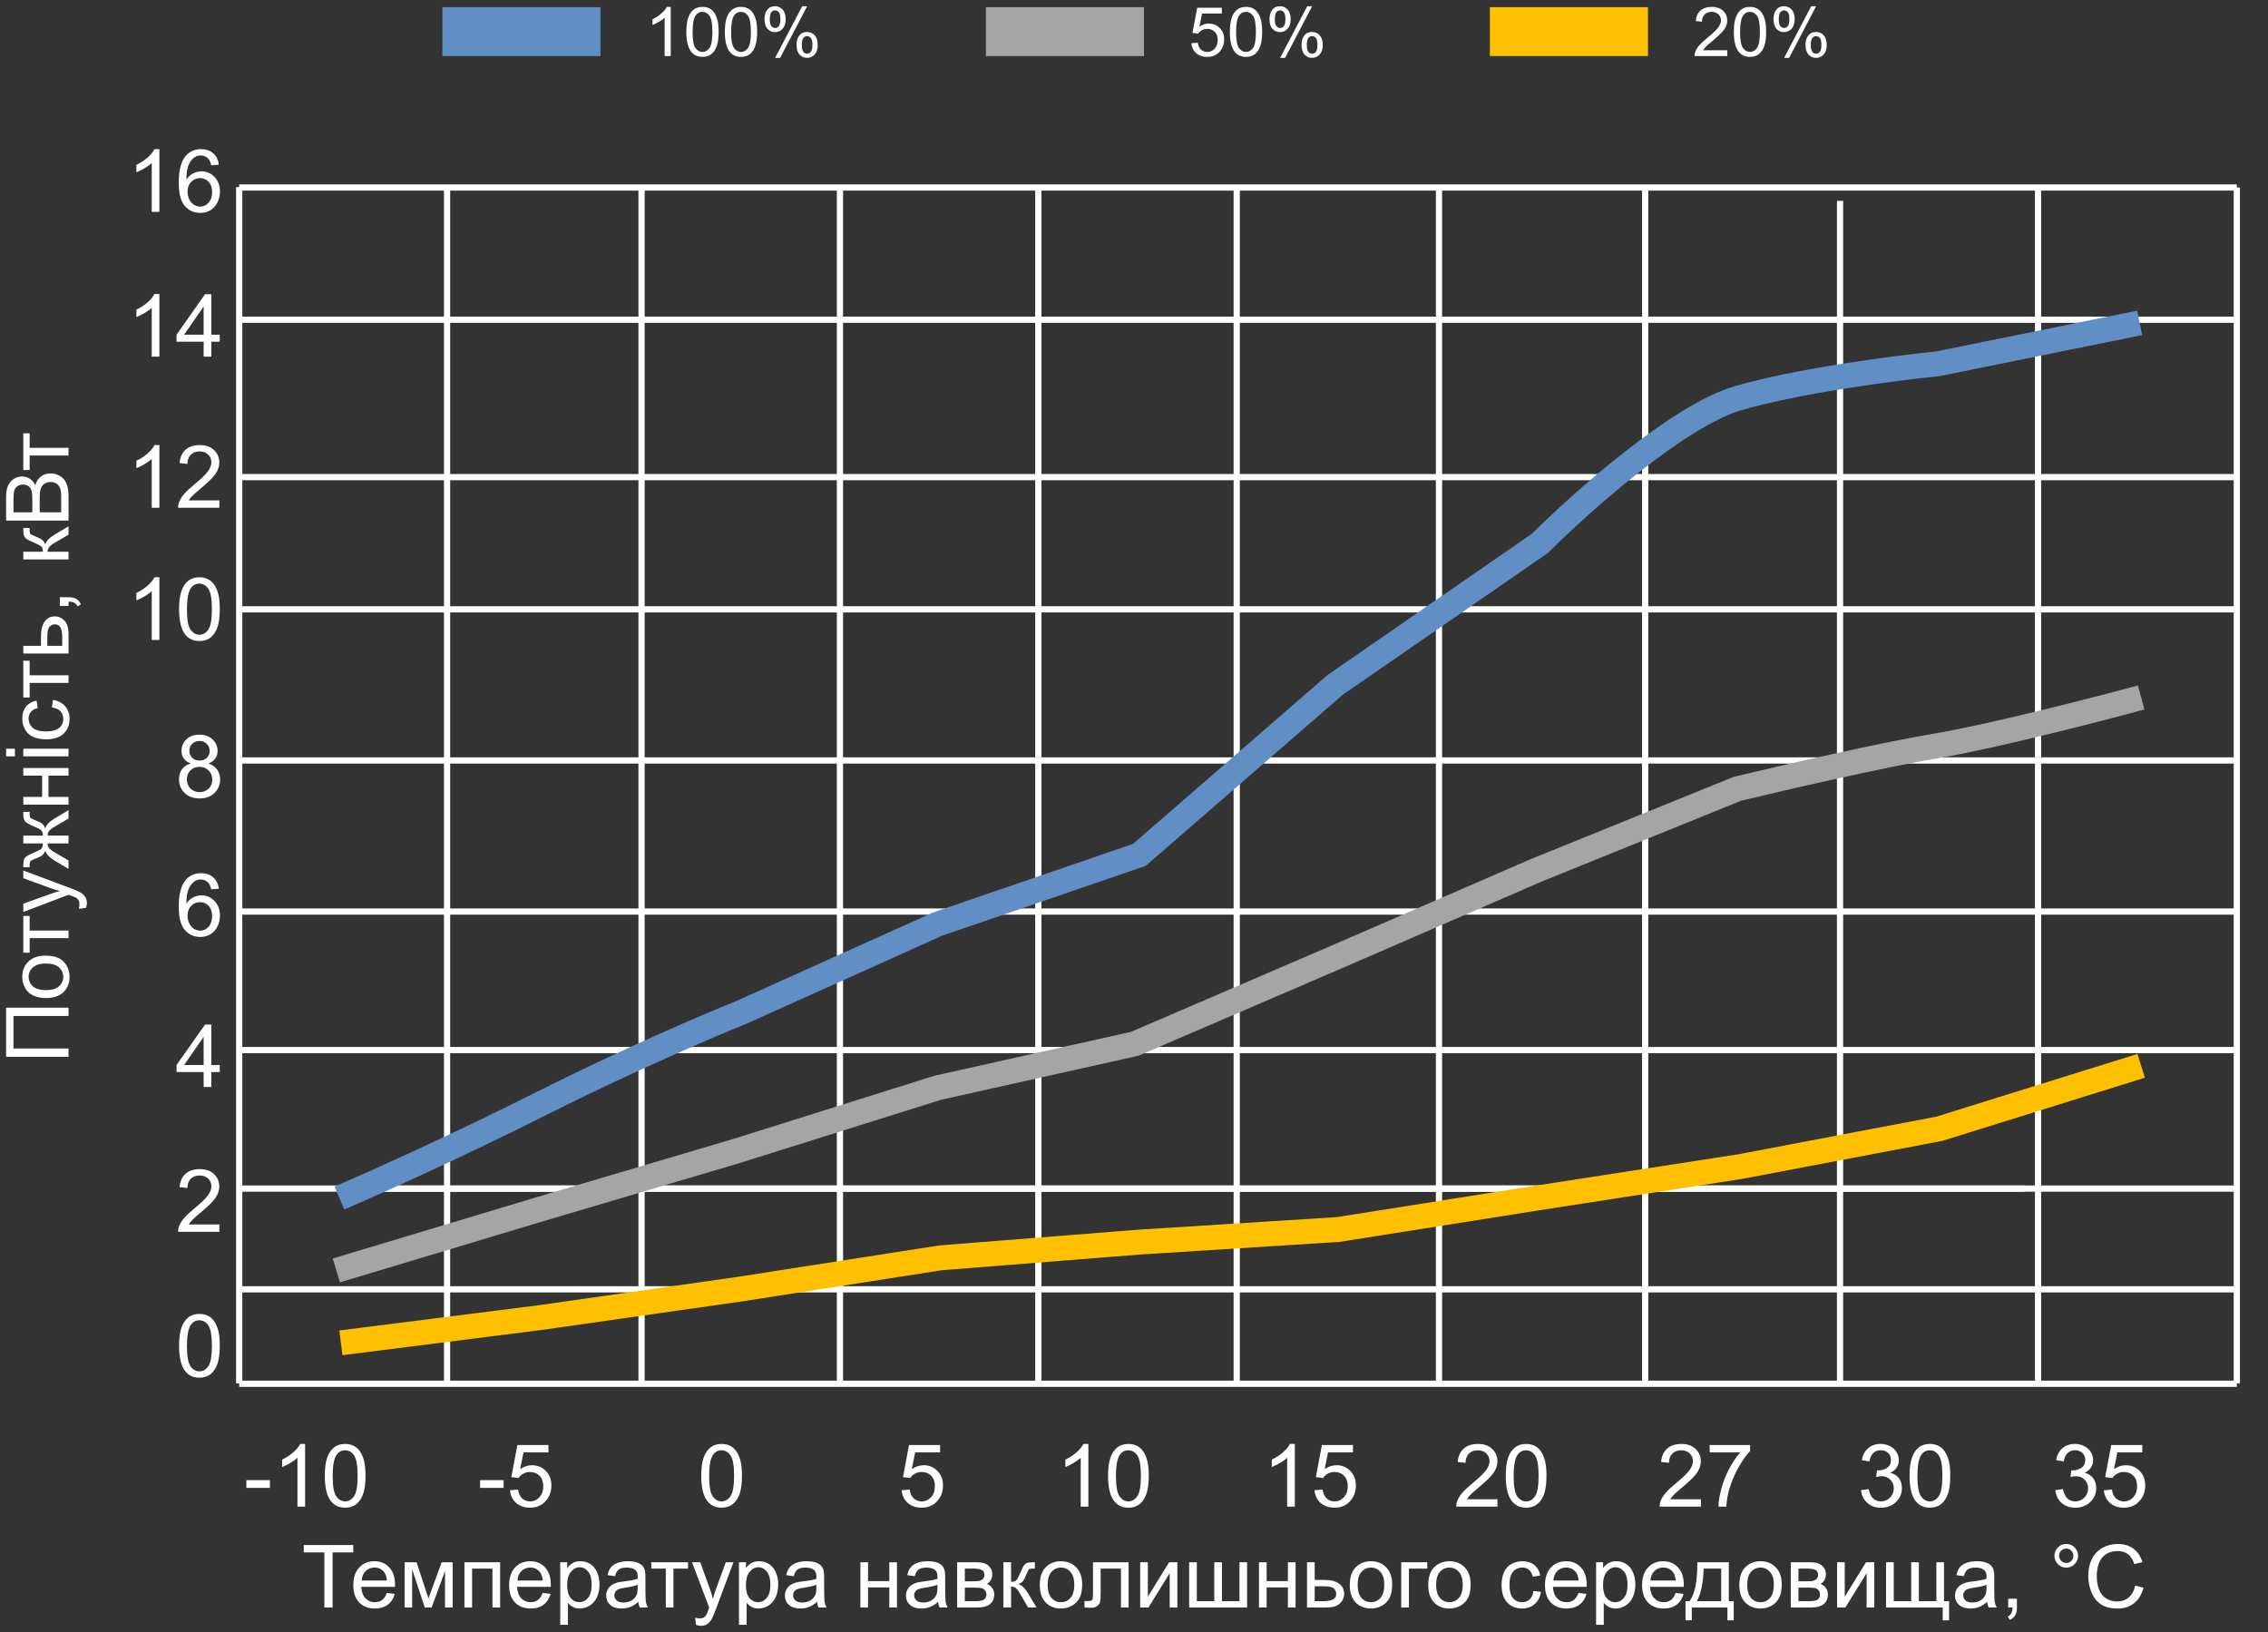 <svg width="364" height="262" viewBox="0 0 364 262" fill="none" xmlns="http://www.w3.org/2000/svg">
<rect x="0" y="0" width="364" height="262" fill="#333333" stroke="none"/>
<g clip-path="url(#clip0_58_6585)">
<path d="M107.649 8.998H106.673V2.845C106.439 3.067 106.129 3.289 105.746 3.51C105.367 3.732 105.025 3.898 104.722 4.009V3.076C105.268 2.822 105.745 2.514 106.153 2.153C106.561 1.792 106.851 1.442 107.021 1.102H107.649V8.998ZM110.154 5.12C110.154 4.19 110.25 3.442 110.441 2.877C110.636 2.309 110.924 1.871 111.303 1.563C111.686 1.256 112.166 1.102 112.745 1.102C113.171 1.102 113.545 1.188 113.867 1.359C114.189 1.527 114.454 1.772 114.664 2.094C114.874 2.413 115.038 2.802 115.158 3.264C115.277 3.721 115.336 4.34 115.336 5.12C115.336 6.042 115.24 6.788 115.049 7.357C114.857 7.922 114.57 8.36 114.187 8.671C113.807 8.978 113.327 9.132 112.745 9.132C111.978 9.132 111.377 8.86 110.94 8.317C110.415 7.662 110.154 6.597 110.154 5.12ZM111.157 5.12C111.157 6.411 111.308 7.271 111.612 7.7C111.919 8.125 112.296 8.338 112.745 8.338C113.193 8.338 113.569 8.124 113.872 7.694C114.18 7.265 114.334 6.407 114.334 5.12C114.334 3.825 114.18 2.965 113.872 2.54C113.569 2.114 113.189 1.901 112.734 1.901C112.286 1.901 111.928 2.089 111.66 2.464C111.325 2.944 111.157 3.829 111.157 5.12ZM116.334 5.12C116.334 4.19 116.43 3.442 116.621 2.877C116.816 2.309 117.104 1.871 117.483 1.563C117.866 1.256 118.346 1.102 118.925 1.102C119.351 1.102 119.725 1.188 120.047 1.359C120.368 1.527 120.634 1.772 120.843 2.094C121.054 2.413 121.218 2.802 121.337 3.264C121.456 3.721 121.516 4.34 121.516 5.12C121.516 6.042 121.42 6.788 121.229 7.357C121.037 7.922 120.75 8.36 120.367 8.671C119.987 8.978 119.506 9.132 118.925 9.132C118.158 9.132 117.557 8.86 117.119 8.317C116.595 7.662 116.334 6.597 116.334 5.12ZM117.337 5.12C117.337 6.411 117.488 7.271 117.792 7.7C118.099 8.125 118.476 8.338 118.925 8.338C119.373 8.338 119.749 8.124 120.052 7.694C120.36 7.265 120.514 6.407 120.514 5.12C120.514 3.825 120.36 2.965 120.052 2.54C119.749 2.114 119.369 1.901 118.914 1.901C118.466 1.901 118.108 2.089 117.84 2.464C117.505 2.944 117.337 3.829 117.337 5.12ZM122.697 3.022C122.697 2.461 122.84 1.983 123.126 1.59C123.411 1.197 123.825 1 124.368 1C124.866 1 125.278 1.177 125.603 1.531C125.932 1.882 126.097 2.398 126.097 3.081C126.097 3.746 125.931 4.26 125.598 4.621C125.269 4.978 124.862 5.157 124.379 5.157C123.897 5.157 123.497 4.98 123.175 4.626C122.857 4.272 122.697 3.737 122.697 3.022ZM124.394 1.665C124.153 1.665 123.95 1.769 123.787 1.976C123.628 2.184 123.549 2.565 123.549 3.119C123.549 3.623 123.63 3.979 123.793 4.186C123.955 4.39 124.156 4.492 124.394 4.492C124.64 4.492 124.843 4.388 125.002 4.181C125.165 3.974 125.245 3.594 125.245 3.044C125.245 2.536 125.165 2.18 125.002 1.976C124.839 1.769 124.636 1.665 124.394 1.665ZM124.4 9.288L128.747 1H129.539L125.207 9.288H124.4ZM127.837 7.153C127.837 6.588 127.98 6.11 128.265 5.72C128.551 5.327 128.966 5.13 129.512 5.13C130.011 5.13 130.423 5.307 130.748 5.661C131.076 6.012 131.241 6.529 131.241 7.212C131.241 7.877 131.075 8.39 130.742 8.751C130.413 9.109 130.005 9.288 129.517 9.288C129.037 9.288 128.635 9.111 128.314 8.757C127.996 8.399 127.837 7.864 127.837 7.153ZM129.539 5.796C129.293 5.796 129.089 5.899 128.927 6.107C128.767 6.314 128.688 6.695 128.688 7.249C128.688 7.75 128.769 8.104 128.932 8.311C129.095 8.519 129.295 8.622 129.533 8.622C129.783 8.622 129.987 8.519 130.146 8.311C130.309 8.104 130.39 7.725 130.39 7.174C130.39 6.666 130.309 6.311 130.146 6.107C129.984 5.899 129.781 5.796 129.539 5.796Z" fill="white"/>
<path d="M96.376 1.151H71V8.998H96.376V1.151Z" fill="#618EC4"/>
<path d="M191.204 6.938L192.229 6.852C192.305 7.346 192.48 7.718 192.755 7.968C193.033 8.215 193.368 8.338 193.758 8.338C194.227 8.338 194.625 8.163 194.95 7.813C195.275 7.462 195.438 6.997 195.438 6.418C195.438 5.867 195.281 5.433 194.966 5.114C194.655 4.796 194.247 4.637 193.741 4.637C193.427 4.637 193.143 4.708 192.89 4.851C192.637 4.991 192.438 5.173 192.294 5.399L191.378 5.281L192.148 1.241H196.099V2.164H192.928L192.5 4.277C192.977 3.948 193.478 3.784 194.001 3.784C194.695 3.784 195.281 4.022 195.758 4.497C196.235 4.973 196.474 5.585 196.474 6.332C196.474 7.044 196.264 7.659 195.845 8.177C195.335 8.814 194.64 9.132 193.758 9.132C193.034 9.132 192.444 8.932 191.985 8.531C191.529 8.131 191.269 7.6 191.204 6.938ZM197.384 5.12C197.384 4.19 197.48 3.442 197.671 2.877C197.866 2.309 198.154 1.871 198.533 1.563C198.916 1.256 199.397 1.102 199.976 1.102C200.401 1.102 200.776 1.188 201.098 1.359C201.419 1.527 201.685 1.772 201.895 2.094C202.104 2.413 202.268 2.802 202.388 3.264C202.507 3.721 202.566 4.34 202.566 5.12C202.566 6.042 202.47 6.788 202.279 7.357C202.087 7.922 201.8 8.36 201.417 8.671C201.037 8.978 200.557 9.132 199.976 9.132C199.209 9.132 198.608 8.86 198.17 8.317C197.646 7.662 197.384 6.597 197.384 5.12ZM198.387 5.12C198.387 6.411 198.539 7.271 198.842 7.7C199.149 8.125 199.527 8.338 199.976 8.338C200.424 8.338 200.8 8.124 201.102 7.694C201.41 7.265 201.564 6.407 201.564 5.12C201.564 3.825 201.41 2.965 201.102 2.54C200.8 2.114 200.42 1.901 199.965 1.901C199.516 1.901 199.159 2.089 198.891 2.464C198.555 2.944 198.387 3.829 198.387 5.12ZM203.748 3.022C203.748 2.461 203.891 1.983 204.176 1.59C204.462 1.197 204.876 1 205.418 1C205.917 1 206.328 1.177 206.654 1.531C206.983 1.882 207.148 2.398 207.148 3.081C207.148 3.746 206.981 4.26 206.649 4.621C206.32 4.978 205.913 5.157 205.429 5.157C204.948 5.157 204.547 4.98 204.225 4.626C203.907 4.272 203.748 3.737 203.748 3.022ZM205.445 1.665C205.203 1.665 205.001 1.769 204.838 1.976C204.679 2.184 204.6 2.565 204.6 3.119C204.6 3.623 204.681 3.979 204.843 4.186C205.006 4.39 205.206 4.492 205.445 4.492C205.691 4.492 205.893 4.388 206.052 4.181C206.215 3.974 206.296 3.594 206.296 3.044C206.296 2.536 206.215 2.18 206.052 1.976C205.89 1.769 205.687 1.665 205.445 1.665ZM205.451 9.288L209.798 1H210.589L206.258 9.288H205.451ZM208.887 7.153C208.887 6.588 209.03 6.11 209.316 5.72C209.601 5.327 210.017 5.13 210.562 5.13C211.061 5.13 211.473 5.307 211.799 5.661C212.127 6.012 212.292 6.529 212.292 7.212C212.292 7.877 212.125 8.39 211.793 8.751C211.464 9.109 211.055 9.288 210.568 9.288C210.087 9.288 209.686 9.111 209.364 8.757C209.046 8.399 208.887 7.864 208.887 7.153ZM210.589 5.796C210.343 5.796 210.14 5.899 209.977 6.107C209.818 6.314 209.738 6.695 209.738 7.249C209.738 7.75 209.82 8.104 209.983 8.311C210.145 8.519 210.346 8.622 210.584 8.622C210.833 8.622 211.037 8.519 211.197 8.311C211.359 8.104 211.441 7.725 211.441 7.174C211.441 6.666 211.359 6.311 211.197 6.107C211.034 5.899 210.832 5.796 210.589 5.796Z" fill="white"/>
<path d="M183.606 1.151H158.23V8.998H183.606V1.151Z" fill="#A5A5A5"/>
<path d="M277.219 8.07V8.998H271.966C271.959 8.766 271.997 8.542 272.079 8.327C272.213 7.973 272.427 7.625 272.719 7.281C273.016 6.938 273.442 6.541 273.998 6.091C274.862 5.39 275.446 4.835 275.749 4.428C276.053 4.016 276.205 3.628 276.205 3.264C276.205 2.881 276.066 2.559 275.787 2.298C275.513 2.033 275.153 1.901 274.709 1.901C274.239 1.901 273.863 2.041 273.581 2.32C273.299 2.599 273.156 2.985 273.153 3.478L272.15 3.376C272.219 2.636 272.477 2.073 272.925 1.687C273.374 1.297 273.975 1.102 274.73 1.102C275.493 1.102 276.097 1.311 276.541 1.73C276.986 2.148 277.208 2.666 277.208 3.285C277.208 3.6 277.143 3.909 277.013 4.213C276.883 4.517 276.666 4.837 276.362 5.173C276.063 5.509 275.561 5.971 274.86 6.557C274.275 7.044 273.899 7.374 273.733 7.55C273.567 7.721 273.43 7.895 273.321 8.07H277.219ZM278.27 5.12C278.27 4.19 278.366 3.442 278.557 2.877C278.752 2.309 279.04 1.871 279.419 1.563C279.802 1.256 280.283 1.102 280.862 1.102C281.288 1.102 281.662 1.188 281.984 1.359C282.305 1.527 282.571 1.772 282.781 2.094C282.99 2.413 283.154 2.802 283.274 3.264C283.393 3.721 283.453 4.34 283.453 5.12C283.453 6.042 283.357 6.788 283.166 7.357C282.974 7.922 282.687 8.36 282.304 8.671C281.924 8.978 281.443 9.132 280.862 9.132C280.095 9.132 279.494 8.86 279.056 8.317C278.532 7.662 278.27 6.597 278.27 5.12ZM279.273 5.12C279.273 6.411 279.425 7.271 279.729 7.7C280.036 8.125 280.413 8.338 280.862 8.338C281.31 8.338 281.686 8.124 281.989 7.694C282.296 7.265 282.45 6.407 282.45 5.12C282.45 3.825 282.296 2.965 281.989 2.54C281.686 2.114 281.306 1.901 280.851 1.901C280.403 1.901 280.045 2.089 279.777 2.464C279.442 2.944 279.273 3.829 279.273 5.12ZM284.634 3.022C284.634 2.461 284.777 1.983 285.062 1.59C285.348 1.197 285.762 1 286.304 1C286.803 1 287.215 1.177 287.54 1.531C287.869 1.882 288.034 2.398 288.034 3.081C288.034 3.746 287.867 4.26 287.535 4.621C287.206 4.978 286.799 5.157 286.315 5.157C285.834 5.157 285.433 4.98 285.112 4.626C284.794 4.272 284.634 3.737 284.634 3.022ZM286.331 1.665C286.089 1.665 285.887 1.769 285.724 1.976C285.565 2.184 285.486 2.565 285.486 3.119C285.486 3.623 285.567 3.979 285.729 4.186C285.892 4.39 286.092 4.492 286.331 4.492C286.577 4.492 286.779 4.388 286.939 4.181C287.101 3.974 287.182 3.594 287.182 3.044C287.182 2.536 287.101 2.18 286.939 1.976C286.776 1.769 286.573 1.665 286.331 1.665ZM286.337 9.288L290.684 1H291.475L287.144 9.288H286.337ZM289.774 7.153C289.774 6.588 289.916 6.11 290.202 5.72C290.487 5.327 290.903 5.13 291.448 5.13C291.947 5.13 292.36 5.307 292.685 5.661C293.013 6.012 293.178 6.529 293.178 7.212C293.178 7.877 293.011 8.39 292.679 8.751C292.35 9.109 291.942 9.288 291.454 9.288C290.973 9.288 290.572 9.111 290.25 8.757C289.932 8.399 289.774 7.864 289.774 7.153ZM291.475 5.796C291.23 5.796 291.026 5.899 290.863 6.107C290.704 6.314 290.624 6.695 290.624 7.249C290.624 7.75 290.706 8.104 290.869 8.311C291.031 8.519 291.232 8.622 291.471 8.622C291.72 8.622 291.923 8.519 292.083 8.311C292.245 8.104 292.327 7.725 292.327 7.174C292.327 6.666 292.245 6.311 292.083 6.107C291.92 5.899 291.718 5.796 291.475 5.796Z" fill="white"/>
<path d="M264.493 1.151H239.117V8.998H264.493V1.151Z" fill="#FFC000"/>
<path d="M52.057 258V249.161H48.755V247.979H56.698V249.161H53.383V258H52.057ZM62.085 255.662L63.356 255.819C63.156 256.562 62.785 257.139 62.242 257.549C61.7 257.959 61.007 258.164 60.164 258.164C59.102 258.164 58.259 257.838 57.635 257.187C57.015 256.53 56.705 255.612 56.705 254.432C56.705 253.21 57.02 252.262 57.648 251.588C58.277 250.913 59.093 250.576 60.096 250.576C61.066 250.576 61.859 250.907 62.475 251.567C63.09 252.228 63.398 253.158 63.398 254.356C63.398 254.429 63.395 254.539 63.391 254.685H57.977C58.022 255.482 58.248 256.093 58.653 256.517C59.059 256.94 59.565 257.152 60.171 257.152C60.622 257.152 61.007 257.034 61.326 256.797C61.645 256.56 61.898 256.182 62.085 255.662ZM58.045 253.673H62.099C62.044 253.062 61.889 252.604 61.634 252.299C61.242 251.825 60.734 251.588 60.109 251.588C59.544 251.588 59.068 251.777 58.681 252.155C58.298 252.534 58.086 253.039 58.045 253.673ZM64.942 250.74H66.856L68.764 256.551L70.883 250.74H72.653V258H71.423V252.155L69.276 258H68.176L66.145 251.875V258H64.942V250.74ZM74.54 250.74H80.269V258H79.038V251.759H75.77V258H74.54V250.74ZM87.091 255.662L88.362 255.819C88.162 256.562 87.79 257.139 87.248 257.549C86.706 257.959 86.013 258.164 85.17 258.164C84.108 258.164 83.265 257.838 82.641 257.187C82.021 256.53 81.711 255.612 81.711 254.432C81.711 253.21 82.025 252.262 82.654 251.588C83.283 250.913 84.099 250.576 85.102 250.576C86.072 250.576 86.865 250.907 87.481 251.567C88.096 252.228 88.403 253.158 88.403 254.356C88.403 254.429 88.401 254.539 88.397 254.685H82.982C83.028 255.482 83.254 256.093 83.659 256.517C84.065 256.94 84.571 257.152 85.177 257.152C85.628 257.152 86.013 257.034 86.332 256.797C86.651 256.56 86.904 256.182 87.091 255.662ZM83.051 253.673H87.105C87.05 253.062 86.895 252.604 86.64 252.299C86.248 251.825 85.74 251.588 85.115 251.588C84.55 251.588 84.074 251.777 83.686 252.155C83.304 252.534 83.092 253.039 83.051 253.673ZM89.914 260.782V250.74H91.035V251.684C91.299 251.314 91.598 251.039 91.931 250.856C92.263 250.67 92.667 250.576 93.141 250.576C93.76 250.576 94.307 250.736 94.781 251.055C95.255 251.374 95.613 251.825 95.855 252.408C96.096 252.987 96.217 253.623 96.217 254.315C96.217 255.058 96.082 255.728 95.814 256.325C95.549 256.918 95.162 257.373 94.651 257.692C94.145 258.007 93.612 258.164 93.052 258.164C92.642 258.164 92.272 258.077 91.944 257.904C91.621 257.731 91.354 257.512 91.144 257.248V260.782H89.914ZM91.028 254.411C91.028 255.345 91.217 256.036 91.596 256.482C91.974 256.929 92.432 257.152 92.97 257.152C93.517 257.152 93.984 256.922 94.371 256.462C94.763 255.997 94.959 255.279 94.959 254.309C94.959 253.383 94.768 252.691 94.385 252.23C94.007 251.77 93.553 251.54 93.024 251.54C92.5 251.54 92.035 251.786 91.63 252.278C91.229 252.766 91.028 253.477 91.028 254.411ZM102.444 257.104C101.989 257.492 101.549 257.765 101.125 257.925C100.706 258.084 100.255 258.164 99.772 258.164C98.974 258.164 98.361 257.97 97.933 257.583C97.504 257.191 97.29 256.692 97.29 256.086C97.29 255.73 97.37 255.407 97.529 255.115C97.693 254.819 97.905 254.582 98.165 254.404C98.429 254.227 98.726 254.092 99.054 254.001C99.295 253.937 99.66 253.876 100.147 253.816C101.141 253.698 101.872 253.557 102.342 253.393C102.346 253.224 102.349 253.117 102.349 253.071C102.349 252.57 102.232 252.217 102 252.012C101.686 251.734 101.218 251.595 100.599 251.595C100.02 251.595 99.591 251.697 99.314 251.902C99.04 252.103 98.837 252.461 98.705 252.976L97.502 252.812C97.611 252.297 97.791 251.882 98.042 251.567C98.293 251.248 98.655 251.005 99.129 250.836C99.603 250.663 100.152 250.576 100.776 250.576C101.396 250.576 101.9 250.649 102.287 250.795C102.674 250.941 102.959 251.125 103.142 251.349C103.324 251.567 103.451 251.845 103.524 252.183C103.565 252.392 103.586 252.771 103.586 253.317V254.958C103.586 256.102 103.611 256.826 103.661 257.132C103.716 257.433 103.821 257.722 103.976 258H102.69C102.563 257.745 102.481 257.446 102.444 257.104ZM102.342 254.356C101.895 254.539 101.225 254.694 100.332 254.821C99.826 254.894 99.468 254.976 99.259 255.067C99.049 255.159 98.887 255.293 98.773 255.471C98.659 255.644 98.603 255.838 98.603 256.052C98.603 256.38 98.726 256.653 98.972 256.872C99.222 257.091 99.587 257.2 100.065 257.2C100.539 257.2 100.961 257.098 101.33 256.893C101.699 256.683 101.97 256.398 102.144 256.038C102.276 255.76 102.342 255.35 102.342 254.808V254.356ZM104.522 250.74H110.422V251.759H108.084V258H106.86V251.759H104.522V250.74ZM111.707 260.796L111.57 259.641C111.839 259.714 112.074 259.75 112.274 259.75C112.548 259.75 112.767 259.704 112.931 259.613C113.095 259.522 113.229 259.395 113.334 259.23C113.411 259.107 113.537 258.802 113.71 258.314C113.733 258.246 113.769 258.146 113.819 258.014L111.064 250.74H112.391L113.901 254.944C114.097 255.478 114.273 256.038 114.428 256.626C114.569 256.061 114.738 255.509 114.934 254.972L116.485 250.74L117.716 250.74L114.954 258.123C114.658 258.921 114.428 259.47 114.264 259.771C114.045 260.176 113.794 260.472 113.512 260.659C113.229 260.851 112.892 260.946 112.5 260.946C112.263 260.946 111.999 260.896 111.707 260.796ZM118.598 260.782V250.74H119.719V251.684C119.983 251.314 120.282 251.039 120.614 250.856C120.947 250.67 121.35 250.576 121.824 250.576C122.444 250.576 122.991 250.736 123.465 251.055C123.939 251.374 124.297 251.825 124.538 252.408C124.78 252.987 124.9 253.623 124.9 254.315C124.9 255.058 124.766 255.728 124.497 256.325C124.233 256.918 123.845 257.373 123.335 257.692C122.829 258.007 122.296 258.164 121.735 258.164C121.325 258.164 120.956 258.077 120.628 257.904C120.304 257.731 120.038 257.512 119.828 257.248V260.782H118.598ZM119.712 254.411C119.712 255.345 119.901 256.036 120.279 256.482C120.658 256.929 121.116 257.152 121.653 257.152C122.2 257.152 122.667 256.922 123.055 256.462C123.447 255.997 123.643 255.279 123.643 254.309C123.643 253.383 123.451 252.691 123.068 252.23C122.69 251.77 122.237 251.54 121.708 251.54C121.184 251.54 120.719 251.786 120.313 252.278C119.912 252.766 119.712 253.477 119.712 254.411ZM131.128 257.104C130.672 257.492 130.232 257.765 129.809 257.925C129.389 258.084 128.938 258.164 128.455 258.164C127.658 258.164 127.045 257.97 126.616 257.583C126.188 257.191 125.974 256.692 125.974 256.086C125.974 255.73 126.053 255.407 126.213 255.115C126.377 254.819 126.589 254.582 126.849 254.404C127.113 254.227 127.409 254.092 127.737 254.001C127.979 253.937 128.343 253.876 128.831 253.816C129.825 253.698 130.556 253.557 131.025 253.393C131.03 253.224 131.032 253.117 131.032 253.071C131.032 252.57 130.916 252.217 130.684 252.012C130.369 251.734 129.902 251.595 129.282 251.595C128.703 251.595 128.275 251.697 127.997 251.902C127.724 252.103 127.521 252.461 127.389 252.976L126.186 252.812C126.295 252.297 126.475 251.882 126.726 251.567C126.976 251.248 127.339 251.005 127.812 250.836C128.286 250.663 128.836 250.576 129.46 250.576C130.08 250.576 130.583 250.649 130.971 250.795C131.358 250.941 131.643 251.125 131.825 251.349C132.007 251.567 132.135 251.845 132.208 252.183C132.249 252.392 132.27 252.771 132.27 253.317V254.958C132.27 256.102 132.295 256.826 132.345 257.132C132.399 257.433 132.504 257.722 132.659 258H131.374C131.246 257.745 131.164 257.446 131.128 257.104ZM131.025 254.356C130.579 254.539 129.909 254.694 129.016 254.821C128.51 254.894 128.152 254.976 127.942 255.067C127.733 255.159 127.571 255.293 127.457 255.471C127.343 255.644 127.286 255.838 127.286 256.052C127.286 256.38 127.409 256.653 127.655 256.872C127.906 257.091 128.271 257.2 128.749 257.2C129.223 257.2 129.645 257.098 130.014 256.893C130.383 256.683 130.654 256.398 130.827 256.038C130.959 255.76 131.025 255.35 131.025 254.808V254.356ZM138.087 250.74H139.317V253.762H142.729V250.74H143.959V258H142.729V254.78H139.317V258H138.087V250.74ZM150.556 257.104C150.1 257.492 149.66 257.765 149.236 257.925C148.817 258.084 148.366 258.164 147.883 258.164C147.085 258.164 146.472 257.97 146.044 257.583C145.616 257.191 145.401 256.692 145.401 256.086C145.401 255.73 145.481 255.407 145.641 255.115C145.805 254.819 146.017 254.582 146.276 254.404C146.541 254.227 146.837 254.092 147.165 254.001C147.407 253.937 147.771 253.876 148.259 253.816C149.252 253.698 149.984 253.557 150.453 253.393C150.458 253.224 150.46 253.117 150.46 253.071C150.46 252.57 150.344 252.217 150.111 252.012C149.797 251.734 149.33 251.595 148.71 251.595C148.131 251.595 147.703 251.697 147.425 251.902C147.151 252.103 146.949 252.461 146.816 252.976L145.613 252.812C145.723 252.297 145.903 251.882 146.153 251.567C146.404 251.248 146.766 251.005 147.24 250.836C147.714 250.663 148.263 250.576 148.888 250.576C149.507 250.576 150.011 250.649 150.398 250.795C150.786 250.941 151.071 251.125 151.253 251.349C151.435 251.567 151.563 251.845 151.636 252.183C151.677 252.392 151.697 252.771 151.697 253.317V254.958C151.697 256.102 151.722 256.826 151.772 257.132C151.827 257.433 151.932 257.722 152.087 258H150.802C150.674 257.745 150.592 257.446 150.556 257.104ZM150.453 254.356C150.007 254.539 149.337 254.694 148.443 254.821C147.938 254.894 147.58 254.976 147.37 255.067C147.16 255.159 146.999 255.293 146.885 255.471C146.771 255.644 146.714 255.838 146.714 256.052C146.714 256.38 146.837 256.653 147.083 256.872C147.334 257.091 147.698 257.2 148.177 257.2C148.651 257.2 149.072 257.098 149.441 256.893C149.811 256.683 150.082 256.398 150.255 256.038C150.387 255.76 150.453 255.35 150.453 254.808V254.356ZM153.618 250.74H156.455C157.152 250.74 157.67 250.799 158.007 250.918C158.349 251.032 158.64 251.244 158.882 251.554C159.128 251.864 159.251 252.235 159.251 252.668C159.251 253.014 159.178 253.317 159.032 253.577C158.891 253.832 158.677 254.047 158.39 254.22C158.731 254.334 159.014 254.548 159.237 254.862C159.465 255.172 159.579 255.541 159.579 255.97C159.534 256.658 159.287 257.168 158.841 257.501C158.394 257.834 157.745 258 156.893 258H153.618V250.74ZM154.849 253.796H156.161C156.685 253.796 157.045 253.769 157.241 253.714C157.437 253.659 157.613 253.55 157.768 253.386C157.923 253.217 158 253.017 158 252.784C158 252.401 157.863 252.135 157.59 251.984C157.321 251.834 156.858 251.759 156.202 251.759H154.849V253.796ZM154.849 256.988H156.469C157.166 256.988 157.645 256.909 157.904 256.749C158.164 256.585 158.301 256.305 158.314 255.908C158.314 255.676 158.239 255.462 158.089 255.266C157.938 255.065 157.743 254.94 157.501 254.89C157.259 254.835 156.872 254.808 156.339 254.808H154.849V256.988ZM161.042 250.74H162.272V253.878C162.664 253.878 162.938 253.803 163.093 253.652C163.252 253.502 163.485 253.064 163.79 252.34C164.032 251.766 164.228 251.387 164.378 251.205C164.528 251.023 164.701 250.9 164.897 250.836C165.093 250.772 165.408 250.74 165.841 250.74H166.087V251.759L165.745 251.752C165.422 251.752 165.214 251.8 165.123 251.896C165.027 251.996 164.882 252.294 164.686 252.791C164.499 253.265 164.328 253.593 164.173 253.775C164.018 253.958 163.779 254.124 163.455 254.274C163.984 254.416 164.503 254.908 165.014 255.751L166.36 258H165.007L163.694 255.751C163.425 255.3 163.191 255.004 162.99 254.862C162.79 254.716 162.55 254.644 162.272 254.644V258H161.042V250.74ZM166.88 254.37C166.88 253.026 167.254 252.03 168.001 251.383C168.625 250.845 169.386 250.576 170.284 250.576C171.282 250.576 172.098 250.904 172.731 251.561C173.365 252.212 173.682 253.115 173.682 254.268C173.682 255.202 173.54 255.938 173.258 256.476C172.98 257.009 172.572 257.424 172.034 257.72C171.501 258.016 170.918 258.164 170.284 258.164C169.268 258.164 168.445 257.838 167.816 257.187C167.192 256.535 166.88 255.596 166.88 254.37ZM168.145 254.37C168.145 255.3 168.347 255.997 168.753 256.462C169.159 256.922 169.669 257.152 170.284 257.152C170.895 257.152 171.403 256.92 171.809 256.455C172.214 255.99 172.417 255.282 172.417 254.329C172.417 253.431 172.212 252.752 171.802 252.292C171.396 251.827 170.89 251.595 170.284 251.595C169.669 251.595 169.159 251.825 168.753 252.285C168.347 252.745 168.145 253.44 168.145 254.37ZM175.418 250.74H181.133V258H179.909V251.759H176.648V255.375C176.648 256.218 176.621 256.774 176.566 257.043C176.512 257.312 176.361 257.547 176.115 257.747C175.869 257.948 175.514 258.048 175.049 258.048C174.762 258.048 174.431 258.03 174.058 257.993V256.968H174.598C174.853 256.968 175.035 256.943 175.145 256.893C175.254 256.838 175.327 256.754 175.363 256.64C175.4 256.526 175.418 256.154 175.418 255.525V250.74ZM182.992 250.74H184.223V256.277L187.634 250.74H188.96V258H187.729V252.497L184.318 258H182.992V250.74ZM190.854 250.74H192.084V256.981H194.887V250.74H196.117V256.981H198.927V250.74H200.15V258H190.854V250.74ZM202.058 250.74H203.288V253.762H206.699V250.74H207.93V258H206.699V254.78H203.288V258H202.058V250.74ZM209.769 250.74H210.999V253.577H212.558C213.574 253.577 214.355 253.775 214.902 254.172C215.454 254.564 215.729 255.106 215.729 255.799C215.729 256.405 215.499 256.924 215.039 257.357C214.583 257.786 213.852 258 212.845 258L209.769 258V250.74ZM210.999 256.988H212.291C213.07 256.988 213.626 256.893 213.959 256.701C214.292 256.51 214.458 256.211 214.458 255.806C214.458 255.491 214.335 255.211 214.089 254.965C213.843 254.719 213.298 254.596 212.455 254.596H210.999V256.988ZM216.632 254.37C216.632 253.026 217.006 252.03 217.753 251.383C218.377 250.845 219.138 250.576 220.036 250.576C221.034 250.576 221.85 250.904 222.483 251.561C223.117 252.212 223.434 253.115 223.434 254.268C223.434 255.202 223.292 255.938 223.01 256.476C222.732 257.009 222.324 257.424 221.786 257.72C221.253 258.016 220.67 258.164 220.036 258.164C219.02 258.164 218.197 257.838 217.568 257.187C216.944 256.535 216.632 255.596 216.632 254.37ZM217.896 254.37C217.896 255.3 218.099 255.997 218.505 256.462C218.91 256.922 219.421 257.152 220.036 257.152C220.647 257.152 221.155 256.92 221.561 256.455C221.966 255.99 222.169 255.282 222.169 254.329C222.169 253.431 221.964 252.752 221.554 252.292C221.148 251.827 220.642 251.595 220.036 251.595C219.421 251.595 218.91 251.825 218.505 252.285C218.099 252.745 217.896 253.44 217.896 254.37ZM224.89 250.74H229.066V251.759H226.12V258H224.89V250.74ZM229.224 254.37C229.224 253.026 229.597 252.03 230.345 251.383C230.969 250.845 231.73 250.576 232.628 250.576C233.626 250.576 234.442 250.904 235.075 251.561C235.709 252.212 236.025 253.115 236.025 254.268C236.025 255.202 235.884 255.938 235.602 256.476C235.324 257.009 234.916 257.424 234.378 257.72C233.845 258.016 233.261 258.164 232.628 258.164C231.612 258.164 230.789 257.838 230.16 257.187C229.536 256.535 229.224 255.596 229.224 254.37ZM230.488 254.37C230.488 255.3 230.691 255.997 231.097 256.462C231.502 256.922 232.013 257.152 232.628 257.152C233.239 257.152 233.747 256.92 234.152 256.455C234.558 255.99 234.761 255.282 234.761 254.329C234.761 253.431 234.556 252.752 234.146 252.292C233.74 251.827 233.234 251.595 232.628 251.595C232.013 251.595 231.502 251.825 231.097 252.285C230.691 252.745 230.488 253.44 230.488 254.37ZM246.108 255.341L247.318 255.498C247.186 256.332 246.847 256.986 246.3 257.46C245.757 257.929 245.09 258.164 244.297 258.164C243.303 258.164 242.504 257.84 241.897 257.193C241.296 256.542 240.995 255.61 240.995 254.397C240.995 253.614 241.125 252.928 241.385 252.34C241.645 251.752 242.039 251.312 242.567 251.021C243.101 250.724 243.679 250.576 244.304 250.576C245.092 250.576 245.737 250.777 246.238 251.178C246.74 251.574 247.061 252.139 247.202 252.873L246.006 253.058C245.892 252.57 245.689 252.203 245.397 251.957C245.11 251.711 244.762 251.588 244.352 251.588C243.732 251.588 243.228 251.811 242.841 252.258C242.453 252.7 242.26 253.402 242.26 254.363C242.26 255.339 242.447 256.047 242.82 256.489C243.194 256.931 243.682 257.152 244.283 257.152C244.766 257.152 245.17 257.004 245.493 256.708C245.817 256.412 246.022 255.956 246.108 255.341ZM253.341 255.662L254.612 255.819C254.412 256.562 254.04 257.139 253.498 257.549C252.956 257.959 252.263 258.164 251.42 258.164C250.358 258.164 249.515 257.838 248.891 257.187C248.271 256.53 247.961 255.612 247.961 254.432C247.961 253.21 248.275 252.262 248.904 251.588C249.533 250.913 250.349 250.576 251.352 250.576C252.322 250.576 253.115 250.907 253.73 251.567C254.346 252.228 254.653 253.158 254.653 254.356C254.653 254.429 254.651 254.539 254.646 254.685H249.232C249.278 255.482 249.504 256.093 249.909 256.517C250.315 256.94 250.821 257.152 251.427 257.152C251.878 257.152 252.263 257.034 252.582 256.797C252.901 256.56 253.154 256.182 253.341 255.662ZM249.301 253.673H253.354C253.3 253.062 253.145 252.604 252.89 252.299C252.498 251.825 251.99 251.588 251.365 251.588C250.8 251.588 250.324 251.777 249.937 252.155C249.554 252.534 249.342 253.039 249.301 253.673ZM256.164 260.782V250.74H257.285V251.684C257.549 251.314 257.848 251.039 258.181 250.856C258.513 250.67 258.917 250.576 259.391 250.576C260.01 250.576 260.557 250.736 261.031 251.055C261.505 251.374 261.863 251.825 262.104 252.408C262.346 252.987 262.467 253.623 262.467 254.315C262.467 255.058 262.332 255.728 262.063 256.325C261.799 256.918 261.412 257.373 260.901 257.692C260.396 258.007 259.862 258.164 259.302 258.164C258.892 258.164 258.522 258.077 258.194 257.904C257.871 257.731 257.604 257.512 257.395 257.248V260.782H256.164ZM257.278 254.411C257.278 255.345 257.467 256.036 257.846 256.482C258.224 256.929 258.682 257.152 259.22 257.152C259.767 257.152 260.234 256.922 260.621 256.462C261.013 255.997 261.209 255.279 261.209 254.309C261.209 253.383 261.018 252.691 260.635 252.23C260.257 251.77 259.803 251.54 259.274 251.54C258.75 251.54 258.285 251.786 257.88 252.278C257.479 252.766 257.278 253.477 257.278 254.411ZM268.927 255.662L270.198 255.819C269.998 256.562 269.626 257.139 269.084 257.549C268.542 257.959 267.849 258.164 267.006 258.164C265.944 258.164 265.101 257.838 264.477 257.187C263.857 256.53 263.547 255.612 263.547 254.432C263.547 253.21 263.861 252.262 264.49 251.588C265.119 250.913 265.935 250.576 266.938 250.576C267.908 250.576 268.701 250.907 269.316 251.567C269.932 252.228 270.239 253.158 270.239 254.356C270.239 254.429 270.237 254.539 270.232 254.685H264.818C264.864 255.482 265.09 256.093 265.495 256.517C265.901 256.94 266.407 257.152 267.013 257.152C267.464 257.152 267.849 257.034 268.168 256.797C268.487 256.56 268.74 256.182 268.927 255.662ZM264.887 253.673H268.94C268.886 253.062 268.731 252.604 268.476 252.299C268.084 251.825 267.576 251.588 266.951 251.588C266.386 251.588 265.91 251.777 265.522 252.155C265.14 252.534 264.928 253.039 264.887 253.673ZM272.406 250.74H277.465V256.988H278.251V260.058H277.239V258H271.524V260.058H270.513V256.988H271.162C272.028 255.813 272.443 253.73 272.406 250.74ZM273.432 251.759C273.34 254.115 272.976 255.858 272.338 256.988H276.241V251.759H273.432ZM279.153 254.37C279.153 253.026 279.527 252.03 280.274 251.383C280.899 250.845 281.66 250.576 282.558 250.576C283.556 250.576 284.371 250.904 285.005 251.561C285.638 252.212 285.955 253.115 285.955 254.268C285.955 255.202 285.814 255.938 285.531 256.476C285.253 257.009 284.845 257.424 284.308 257.72C283.774 258.016 283.191 258.164 282.558 258.164C281.541 258.164 280.719 257.838 280.09 257.187C279.465 256.535 279.153 255.596 279.153 254.37ZM280.418 254.37C280.418 255.3 280.621 255.997 281.026 256.462C281.432 256.922 281.942 257.152 282.558 257.152C283.168 257.152 283.676 256.92 284.082 256.455C284.488 255.99 284.69 255.282 284.69 254.329C284.69 253.431 284.485 252.752 284.075 252.292C283.67 251.827 283.164 251.595 282.558 251.595C281.942 251.595 281.432 251.825 281.026 252.285C280.621 252.745 280.418 253.44 280.418 254.37ZM287.411 250.74H290.248C290.945 250.74 291.463 250.799 291.8 250.918C292.142 251.032 292.433 251.244 292.675 251.554C292.921 251.864 293.044 252.235 293.044 252.668C293.044 253.014 292.971 253.317 292.825 253.577C292.684 253.832 292.47 254.047 292.183 254.22C292.524 254.334 292.807 254.548 293.03 254.862C293.258 255.172 293.372 255.541 293.372 255.97C293.326 256.658 293.08 257.168 292.634 257.501C292.187 257.834 291.538 258 290.686 258H287.411V250.74ZM288.642 253.796L289.954 253.796C290.478 253.796 290.838 253.769 291.034 253.714C291.23 253.659 291.406 253.55 291.561 253.386C291.715 253.217 291.793 253.017 291.793 252.784C291.793 252.401 291.656 252.135 291.383 251.984C291.114 251.834 290.651 251.759 289.995 251.759H288.642V253.796ZM288.642 256.988H290.262C290.959 256.988 291.438 256.909 291.697 256.749C291.957 256.585 292.094 256.305 292.107 255.908C292.107 255.676 292.032 255.462 291.882 255.266C291.731 255.065 291.535 254.94 291.294 254.89C291.052 254.835 290.665 254.808 290.132 254.808L288.642 254.808V256.988ZM294.842 250.74H296.072V256.277L299.483 250.74H300.81V258H299.579V252.497L296.168 258H294.842V250.74ZM302.703 250.74H303.934V256.988H306.736V250.74H307.967V256.988H310.776V250.74H312V256.988H312.813V260.058H311.795V258H302.703V250.74ZM318.925 257.104C318.469 257.492 318.029 257.765 317.605 257.925C317.186 258.084 316.735 258.164 316.252 258.164C315.454 258.164 314.841 257.97 314.413 257.583C313.985 257.191 313.771 256.692 313.771 256.086C313.771 255.73 313.85 255.407 314.01 255.115C314.174 254.819 314.386 254.582 314.646 254.404C314.91 254.227 315.206 254.092 315.534 254.001C315.776 253.937 316.14 253.876 316.628 253.816C317.621 253.698 318.353 253.557 318.822 253.393C318.827 253.224 318.829 253.117 318.829 253.071C318.829 252.57 318.713 252.217 318.48 252.012C318.166 251.734 317.699 251.595 317.079 251.595C316.5 251.595 316.072 251.697 315.794 251.902C315.521 252.103 315.318 252.461 315.186 252.976L313.982 252.812C314.092 252.297 314.272 251.882 314.522 251.567C314.773 251.248 315.135 251.005 315.609 250.836C316.083 250.663 316.632 250.576 317.257 250.576C317.877 250.576 318.38 250.649 318.768 250.795C319.155 250.941 319.44 251.125 319.622 251.349C319.804 251.567 319.932 251.845 320.005 252.183C320.046 252.392 320.066 252.771 320.066 253.317V254.958C320.066 256.102 320.091 256.826 320.142 257.132C320.196 257.433 320.301 257.722 320.456 258H319.171C319.043 257.745 318.961 257.446 318.925 257.104ZM318.822 254.356C318.376 254.539 317.706 254.694 316.812 254.821C316.307 254.894 315.949 254.976 315.739 255.067C315.53 255.159 315.368 255.293 315.254 255.471C315.14 255.644 315.083 255.838 315.083 256.052C315.083 256.38 315.206 256.653 315.452 256.872C315.703 257.091 316.067 257.2 316.546 257.2C317.02 257.2 317.441 257.098 317.811 256.893C318.18 256.683 318.451 256.398 318.624 256.038C318.756 255.76 318.822 255.35 318.822 254.808V254.356ZM322.302 258V256.599H323.703V258C323.703 258.515 323.612 258.93 323.43 259.244C323.247 259.563 322.958 259.809 322.562 259.982L322.22 259.456C322.479 259.342 322.671 259.174 322.794 258.95C322.917 258.731 322.985 258.415 322.999 258H322.302ZM329.726 249.701C329.726 249.177 329.91 248.73 330.279 248.361C330.653 247.992 331.1 247.808 331.619 247.808C332.148 247.808 332.597 247.992 332.966 248.361C333.335 248.73 333.52 249.177 333.52 249.701C333.52 250.225 333.333 250.674 332.959 251.048C332.59 251.417 332.143 251.602 331.619 251.602C331.1 251.602 330.653 251.417 330.279 251.048C329.91 250.679 329.726 250.23 329.726 249.701ZM330.471 249.701C330.471 250.02 330.582 250.294 330.806 250.521C331.034 250.745 331.307 250.856 331.626 250.856C331.94 250.856 332.209 250.745 332.433 250.521C332.66 250.294 332.774 250.02 332.774 249.701C332.774 249.382 332.66 249.111 332.433 248.888C332.209 248.66 331.94 248.546 331.626 248.546C331.307 248.546 331.034 248.66 330.806 248.888C330.582 249.111 330.471 249.382 330.471 249.701ZM342.687 254.486L344.013 254.821C343.735 255.91 343.233 256.742 342.509 257.316C341.789 257.886 340.907 258.171 339.863 258.171C338.783 258.171 337.904 257.952 337.225 257.515C336.55 257.073 336.035 256.435 335.68 255.601C335.329 254.767 335.153 253.871 335.153 252.914C335.153 251.87 335.352 250.961 335.748 250.187C336.149 249.407 336.716 248.817 337.45 248.416C338.188 248.01 339 247.808 339.884 247.808C340.886 247.808 341.729 248.063 342.413 248.573C343.097 249.084 343.573 249.801 343.842 250.727L342.536 251.034C342.304 250.305 341.966 249.774 341.524 249.441C341.082 249.109 340.526 248.942 339.856 248.942C339.086 248.942 338.441 249.127 337.922 249.496C337.407 249.865 337.045 250.362 336.835 250.986C336.625 251.606 336.521 252.246 336.521 252.907C336.521 253.759 336.644 254.505 336.89 255.143C337.14 255.776 337.528 256.25 338.052 256.564C338.576 256.879 339.143 257.036 339.754 257.036C340.497 257.036 341.126 256.822 341.641 256.394C342.156 255.965 342.504 255.329 342.687 254.486Z" fill="white"/>
<path d="M0.979 169.615L0.979 161.733L11 161.733L11 163.066L2.161 163.066L2.161 168.289L11 168.289L11 169.615L0.979 169.615ZM7.37 160.182C6.026 160.182 5.03 159.808 4.383 159.061C3.845 158.436 3.576 157.675 3.576 156.777C3.576 155.779 3.904 154.964 4.561 154.33C5.212 153.697 6.115 153.38 7.268 153.38C8.202 153.38 8.938 153.521 9.476 153.804C10.009 154.082 10.424 154.49 10.72 155.027C11.016 155.561 11.164 156.144 11.164 156.777C11.164 157.794 10.838 158.616 10.187 159.245C9.535 159.869 8.596 160.182 7.37 160.182ZM7.37 158.917C8.3 158.917 8.997 158.714 9.462 158.309C9.922 157.903 10.152 157.393 10.152 156.777C10.152 156.167 9.92 155.659 9.455 155.253C8.99 154.847 8.282 154.645 7.329 154.645C6.431 154.645 5.752 154.85 5.292 155.26C4.827 155.665 4.595 156.171 4.595 156.777C4.595 157.393 4.825 157.903 5.285 158.309C5.745 158.714 6.44 158.917 7.37 158.917ZM3.74 152.908L3.74 147.009L4.759 147.009L4.759 149.347L11 149.347L11 150.57L4.759 150.57L4.759 152.908L3.74 152.908ZM13.796 145.724L12.641 145.86C12.713 145.591 12.75 145.357 12.75 145.156C12.75 144.883 12.704 144.664 12.613 144.5C12.522 144.336 12.395 144.201 12.23 144.097C12.107 144.019 11.802 143.894 11.314 143.721C11.246 143.698 11.146 143.661 11.014 143.611L3.74 146.366L3.74 145.04L7.944 143.529C8.478 143.333 9.038 143.158 9.626 143.003C9.061 142.862 8.509 142.693 7.972 142.497L3.74 140.945L3.74 139.715L11.123 142.477C11.921 142.773 12.47 143.003 12.771 143.167C13.176 143.386 13.472 143.636 13.659 143.919C13.851 144.201 13.946 144.539 13.946 144.931C13.946 145.168 13.896 145.432 13.796 145.724ZM3.74 134.116L6.878 134.116C6.878 133.724 6.803 133.449 6.652 133.289C6.502 133.13 6.064 132.897 5.34 132.592C4.652 132.305 4.212 132.047 4.021 131.819C3.834 131.596 3.74 131.241 3.74 130.753L3.74 130.302L4.759 130.302L4.752 130.637C4.752 130.965 4.8 131.174 4.896 131.266C4.996 131.361 5.294 131.507 5.791 131.703C6.265 131.885 6.593 132.054 6.775 132.209C6.958 132.364 7.124 132.605 7.274 132.934C7.416 132.4 7.908 131.881 8.751 131.375L11 130.021L11 131.375L8.751 132.694C8.295 132.963 7.997 133.198 7.855 133.398C7.714 133.599 7.644 133.838 7.644 134.116L11 134.116L11 135.374L7.644 135.374C7.644 135.647 7.714 135.884 7.855 136.085C7.992 136.285 8.291 136.52 8.751 136.789L11 138.108L11 139.462L8.751 138.115C7.908 137.605 7.416 137.083 7.274 136.55C7.106 136.914 6.923 137.17 6.728 137.315C6.527 137.461 6.053 137.68 5.306 137.972C5.055 138.072 4.9 138.179 4.841 138.293C4.782 138.411 4.752 138.587 4.752 138.819C4.752 138.879 4.754 138.999 4.759 139.182L3.74 139.182L3.74 139.011C3.74 138.537 3.77 138.204 3.829 138.013C3.884 137.817 4.005 137.644 4.191 137.493C4.374 137.338 4.757 137.138 5.34 136.892C6.055 136.591 6.491 136.363 6.646 136.208C6.8 136.049 6.878 135.771 6.878 135.374L3.74 135.374L3.74 134.116ZM3.74 129.133L3.74 127.902L6.762 127.902L6.762 124.491L3.74 124.491L3.74 123.261L11 123.261L11 124.491L7.78 124.491L7.78 127.902L11 127.902L11 129.133L3.74 129.133ZM2.394 121.395L0.979 121.395L0.979 120.164L2.394 120.164L2.394 121.395ZM11 121.395L3.74 121.395L3.74 120.164L11 120.164L11 121.395ZM8.341 113.547L8.498 112.337C9.332 112.469 9.986 112.809 10.46 113.355C10.929 113.898 11.164 114.565 11.164 115.358C11.164 116.352 10.841 117.152 10.193 117.758C9.542 118.359 8.61 118.66 7.397 118.66C6.614 118.66 5.928 118.53 5.34 118.271C4.752 118.011 4.312 117.617 4.021 117.088C3.724 116.555 3.576 115.976 3.576 115.352C3.576 114.563 3.777 113.918 4.178 113.417C4.574 112.916 5.139 112.594 5.873 112.453L6.058 113.649C5.57 113.763 5.203 113.966 4.957 114.258C4.711 114.545 4.588 114.894 4.588 115.304C4.588 115.924 4.811 116.427 5.258 116.814C5.7 117.202 6.402 117.396 7.363 117.396C8.339 117.396 9.047 117.209 9.489 116.835C9.931 116.461 10.152 115.974 10.152 115.372C10.152 114.889 10.004 114.486 9.708 114.162C9.412 113.839 8.956 113.633 8.341 113.547ZM3.74 111.947L3.74 106.048L4.759 106.048L4.759 108.386L11 108.386L11 109.609L4.759 109.609L4.759 111.947L3.74 111.947ZM3.74 104.893L3.74 103.662L6.577 103.662L6.577 102.104C6.577 101.087 6.775 100.306 7.172 99.759C7.564 99.207 8.106 98.932 8.799 98.932C9.405 98.932 9.924 99.162 10.357 99.622C10.786 100.078 11 100.809 11 101.816L11 104.893L3.74 104.893ZM9.988 103.662L9.988 102.37C9.988 101.591 9.893 101.035 9.701 100.702C9.51 100.369 9.211 100.203 8.806 100.203C8.491 100.203 8.211 100.326 7.965 100.572C7.719 100.818 7.596 101.363 7.596 102.206L7.596 103.662L9.988 103.662ZM11 97.25L9.599 97.25L9.599 95.849L11 95.849C11.515 95.849 11.93 95.94 12.244 96.122C12.563 96.304 12.809 96.594 12.982 96.99L12.456 97.332C12.342 97.072 12.174 96.881 11.95 96.758C11.731 96.635 11.415 96.566 11 96.553L11 97.25ZM3.74 89.785L3.74 88.555L6.878 88.555C6.878 88.163 6.803 87.889 6.652 87.734C6.502 87.575 6.064 87.342 5.34 87.037C4.766 86.796 4.387 86.6 4.205 86.449C4.023 86.299 3.9 86.126 3.836 85.93C3.772 85.734 3.74 85.419 3.74 84.986L3.74 84.74L4.759 84.74L4.752 85.082C4.752 85.406 4.8 85.613 4.896 85.704C4.996 85.8 5.294 85.946 5.791 86.142C6.265 86.329 6.593 86.499 6.775 86.654C6.958 86.809 7.124 87.049 7.274 87.372C7.416 86.843 7.908 86.324 8.751 85.814L11 84.467L11 85.82L8.751 87.133C8.3 87.402 8.004 87.636 7.862 87.837C7.716 88.037 7.644 88.277 7.644 88.555L11 88.555L11 89.785L3.74 89.785ZM11 83.551L0.979 83.551L0.979 79.791C0.979 79.025 1.081 78.412 1.286 77.952C1.487 77.487 1.799 77.125 2.223 76.865C2.642 76.601 3.082 76.469 3.542 76.469C3.97 76.469 4.374 76.585 4.752 76.817C5.13 77.05 5.436 77.401 5.668 77.87C5.846 77.264 6.149 76.799 6.577 76.476C7.006 76.147 7.511 75.983 8.095 75.983C8.564 75.983 9.002 76.084 9.407 76.284C9.808 76.48 10.118 76.724 10.337 77.016C10.556 77.307 10.722 77.674 10.836 78.116C10.945 78.554 11 79.091 11 79.73L11 83.551ZM5.189 82.225L5.189 80.058C5.189 79.47 5.151 79.048 5.073 78.793C4.973 78.456 4.807 78.203 4.574 78.034C4.342 77.861 4.05 77.774 3.699 77.774C3.367 77.774 3.075 77.854 2.824 78.014C2.569 78.173 2.396 78.401 2.305 78.697C2.209 78.993 2.161 79.502 2.161 80.222L2.161 82.225L5.189 82.225ZM9.817 82.225L9.817 79.73C9.817 79.301 9.801 79 9.77 78.827C9.715 78.522 9.624 78.267 9.496 78.061C9.368 77.856 9.184 77.688 8.942 77.556C8.696 77.424 8.414 77.357 8.095 77.357C7.721 77.357 7.397 77.453 7.124 77.644C6.846 77.836 6.652 78.103 6.543 78.444C6.429 78.782 6.372 79.269 6.372 79.907L6.372 82.225L9.817 82.225ZM3.74 75.443L3.74 69.544L4.759 69.544L4.759 71.882L11 71.882L11 73.106L4.759 73.106L4.759 75.443L3.74 75.443Z" fill="white"/>
<path d="M55.929 190.766H324.887" stroke="white"/>
<path d="M38.388 30.03V222.027" stroke="white"/>
<path d="M71.751 30.095V222.382" stroke="white"/>
<path d="M166.646 30.095V222.382" stroke="white"/>
<path d="M102.966 30.095V222.382" stroke="white"/>
<path d="M134.806 30.095V222.382" stroke="white"/>
<path d="M198.486 30.095V222.382" stroke="white"/>
<path d="M230.95 30.095V222.382" stroke="white"/>
<path d="M358.995 30.095L38.388 30.095" stroke="white"/>
<path d="M358.995 76.578L38.388 76.578" stroke="white"/>
<path d="M358.995 51.315L38.388 51.315" stroke="white"/>
<path d="M358.995 97.799L38.388 97.799" stroke="white"/>
<path d="M358.995 122.052L38.388 122.052" stroke="white"/>
<path d="M358.995 146.304L38.388 146.304" stroke="white"/>
<path d="M358.995 168.534L38.388 168.534" stroke="white"/>
<path d="M358.995 190.766L38.388 190.766" stroke="white"/>
<path d="M358.995 206.934L38.388 206.934" stroke="white"/>
<path d="M358.995 222.092L38.388 222.092" stroke="white"/>
<path d="M264.038 30.095V222.382" stroke="white"/>
<path d="M295.315 32.237L295.315 222.027" stroke="white"/>
<path d="M327.093 30.095V222.382" stroke="white"/>
<path d="M358.995 30.095V222.027" stroke="white"/>
<path d="M39.536 238.803V237.565H43.316V238.803H39.536ZM48.969 241.811H47.739V233.97C47.443 234.252 47.053 234.535 46.57 234.817C46.091 235.1 45.661 235.312 45.278 235.453V234.264C45.966 233.94 46.568 233.548 47.082 233.088C47.597 232.628 47.962 232.181 48.176 231.748H48.969V241.811ZM52.127 236.868C52.127 235.683 52.248 234.731 52.49 234.011C52.736 233.286 53.098 232.728 53.577 232.336C54.06 231.944 54.666 231.748 55.395 231.748C55.933 231.748 56.404 231.857 56.81 232.076C57.216 232.29 57.55 232.603 57.815 233.013C58.079 233.418 58.286 233.915 58.437 234.503C58.587 235.086 58.663 235.875 58.663 236.868C58.663 238.044 58.542 238.994 58.3 239.719C58.059 240.439 57.696 240.997 57.213 241.394C56.735 241.785 56.129 241.981 55.395 241.981C54.429 241.981 53.67 241.635 53.119 240.942C52.458 240.108 52.127 238.75 52.127 236.868ZM53.392 236.868C53.392 238.513 53.583 239.609 53.966 240.156C54.354 240.699 54.83 240.97 55.395 240.97C55.96 240.97 56.434 240.696 56.817 240.149C57.204 239.603 57.398 238.509 57.398 236.868C57.398 235.218 57.204 234.122 56.817 233.58C56.434 233.038 55.956 232.767 55.381 232.767C54.816 232.767 54.365 233.006 54.028 233.484C53.604 234.095 53.392 235.223 53.392 236.868Z" fill="white"/>
<path d="M77.05 238.803V237.565H80.831V238.803H77.05ZM81.849 239.186L83.141 239.076C83.237 239.705 83.458 240.179 83.804 240.498C84.155 240.812 84.577 240.97 85.069 240.97C85.662 240.97 86.163 240.746 86.573 240.3C86.983 239.853 87.188 239.261 87.188 238.522C87.188 237.821 86.99 237.267 86.593 236.861C86.201 236.456 85.686 236.253 85.049 236.253C84.652 236.253 84.294 236.344 83.975 236.526C83.656 236.704 83.406 236.937 83.223 237.224L82.068 237.073L83.039 231.926H88.022V233.102H84.023L83.483 235.795C84.085 235.376 84.716 235.166 85.377 235.166C86.252 235.166 86.99 235.469 87.591 236.075C88.193 236.681 88.494 237.461 88.494 238.413C88.494 239.32 88.23 240.104 87.701 240.765C87.058 241.576 86.181 241.981 85.069 241.981C84.157 241.981 83.412 241.726 82.834 241.216C82.259 240.705 81.931 240.029 81.849 239.186Z" fill="white"/>
<path d="M112.546 236.868C112.546 235.683 112.666 234.731 112.908 234.011C113.154 233.286 113.516 232.728 113.995 232.336C114.478 231.944 115.084 231.748 115.813 231.748C116.351 231.748 116.823 231.857 117.228 232.076C117.634 232.29 117.969 232.603 118.233 233.013C118.498 233.418 118.705 233.915 118.855 234.503C119.006 235.086 119.081 235.875 119.081 236.868C119.081 238.044 118.96 238.994 118.719 239.719C118.477 240.439 118.115 240.997 117.632 241.394C117.153 241.785 116.547 241.981 115.813 241.981C114.847 241.981 114.088 241.635 113.537 240.942C112.876 240.108 112.546 238.75 112.546 236.868ZM113.81 236.868C113.81 238.513 114.002 239.609 114.385 240.156C114.772 240.699 115.248 240.97 115.813 240.97C116.378 240.97 116.852 240.696 117.235 240.149C117.623 239.603 117.816 238.509 117.816 236.868C117.816 235.218 117.623 234.122 117.235 233.58C116.852 233.038 116.374 232.767 115.8 232.767C115.234 232.767 114.783 233.006 114.446 233.484C114.022 234.095 113.81 235.223 113.81 236.868Z" fill="white"/>
<path d="M144.704 239.186L145.996 239.076C146.091 239.705 146.312 240.179 146.659 240.498C147.01 240.812 147.431 240.97 147.923 240.97C148.516 240.97 149.017 240.746 149.427 240.3C149.837 239.853 150.043 239.261 150.043 238.522C150.043 237.821 149.844 237.267 149.448 236.861C149.056 236.456 148.541 236.253 147.903 236.253C147.506 236.253 147.149 236.344 146.83 236.526C146.511 236.704 146.26 236.937 146.078 237.224L144.922 237.073L145.893 231.926H150.877V233.102H146.878L146.337 235.795C146.939 235.376 147.57 235.166 148.231 235.166C149.106 235.166 149.844 235.469 150.446 236.075C151.047 236.681 151.348 237.461 151.348 238.413C151.348 239.32 151.084 240.104 150.555 240.765C149.913 241.576 149.035 241.981 147.923 241.981C147.012 241.981 146.267 241.726 145.688 241.216C145.114 240.705 144.786 240.029 144.704 239.186Z" fill="white"/>
<path d="M174.678 241.811H173.448V233.97C173.152 234.252 172.762 234.535 172.279 234.817C171.8 235.1 171.37 235.312 170.987 235.453V234.264C171.675 233.94 172.277 233.548 172.792 233.088C173.307 232.628 173.671 232.181 173.885 231.748H174.678V241.811ZM177.836 236.868C177.836 235.683 177.957 234.731 178.199 234.011C178.445 233.286 178.807 232.728 179.286 232.336C179.769 231.944 180.375 231.748 181.104 231.748C181.642 231.748 182.113 231.857 182.519 232.076C182.925 232.29 183.26 232.603 183.524 233.013C183.788 233.418 183.996 233.915 184.146 234.503C184.296 235.086 184.372 235.875 184.372 236.868C184.372 238.044 184.251 238.994 184.009 239.719C183.768 240.439 183.405 240.997 182.922 241.394C182.444 241.785 181.838 241.981 181.104 241.981C180.138 241.981 179.379 241.635 178.828 240.942C178.167 240.108 177.836 238.75 177.836 236.868ZM179.101 236.868C179.101 238.513 179.293 239.609 179.675 240.156C180.063 240.699 180.539 240.97 181.104 240.97C181.669 240.97 182.143 240.696 182.526 240.149C182.913 239.603 183.107 238.509 183.107 236.868C183.107 235.218 182.913 234.122 182.526 233.58C182.143 233.038 181.665 232.767 181.09 232.767C180.525 232.767 180.074 233.006 179.737 233.484C179.313 234.095 179.101 235.223 179.101 236.868Z" fill="white"/>
<path d="M207.811 241.811H206.58V233.97C206.284 234.252 205.894 234.535 205.411 234.817C204.933 235.1 204.502 235.312 204.119 235.453V234.264C204.808 233.94 205.409 233.548 205.924 233.088C206.439 232.628 206.804 232.181 207.018 231.748H207.811V241.811ZM210.969 239.186L212.261 239.076C212.357 239.705 212.578 240.179 212.924 240.498C213.275 240.812 213.697 240.97 214.189 240.97C214.781 240.97 215.283 240.746 215.693 240.3C216.103 239.853 216.308 239.261 216.308 238.522C216.308 237.821 216.11 237.267 215.713 236.861C215.321 236.456 214.806 236.253 214.168 236.253C213.772 236.253 213.414 236.344 213.095 236.526C212.776 236.704 212.525 236.937 212.343 237.224L211.188 237.073L212.158 231.926H217.142V233.102H213.143L212.603 235.795C213.204 235.376 213.836 235.166 214.496 235.166C215.371 235.166 216.11 235.469 216.711 236.075C217.313 236.681 217.614 237.461 217.614 238.413C217.614 239.32 217.349 240.104 216.821 240.765C216.178 241.576 215.301 241.981 214.189 241.981C213.277 241.981 212.532 241.726 211.953 241.216C211.379 240.705 211.051 240.029 210.969 239.186Z" fill="white"/>
<path d="M240.339 240.628V241.811H233.715C233.706 241.514 233.754 241.229 233.859 240.956C234.027 240.505 234.296 240.061 234.665 239.623C235.039 239.186 235.577 238.68 236.279 238.105C237.368 237.212 238.104 236.506 238.487 235.986C238.869 235.462 239.061 234.968 239.061 234.503C239.061 234.015 238.885 233.605 238.535 233.272C238.188 232.935 237.735 232.767 237.174 232.767C236.582 232.767 236.108 232.944 235.752 233.3C235.397 233.655 235.217 234.147 235.212 234.776L233.948 234.646C234.034 233.703 234.36 232.985 234.925 232.493C235.49 231.996 236.249 231.748 237.202 231.748C238.163 231.748 238.924 232.015 239.485 232.548C240.045 233.081 240.326 233.742 240.326 234.53C240.326 234.931 240.244 235.326 240.079 235.713C239.915 236.1 239.642 236.508 239.259 236.937C238.881 237.365 238.25 237.953 237.366 238.7C236.627 239.32 236.153 239.742 235.944 239.965C235.734 240.184 235.561 240.405 235.424 240.628H240.339ZM241.665 236.868C241.665 235.683 241.786 234.731 242.028 234.011C242.274 233.286 242.636 232.728 243.115 232.336C243.598 231.944 244.204 231.748 244.933 231.748C245.471 231.748 245.942 231.857 246.348 232.076C246.754 232.29 247.089 232.603 247.353 233.013C247.617 233.418 247.825 233.915 247.975 234.503C248.125 235.086 248.201 235.875 248.201 236.868C248.201 238.044 248.08 238.994 247.838 239.719C247.597 240.439 247.234 240.997 246.751 241.394C246.273 241.785 245.667 241.981 244.933 241.981C243.967 241.981 243.208 241.635 242.657 240.942C241.996 240.108 241.665 238.75 241.665 236.868ZM242.93 236.868C242.93 238.513 243.121 239.609 243.504 240.156C243.892 240.699 244.368 240.97 244.933 240.97C245.498 240.97 245.972 240.696 246.355 240.149C246.742 239.603 246.936 238.509 246.936 236.868C246.936 235.218 246.742 234.122 246.355 233.58C245.972 233.038 245.494 232.767 244.919 232.767C244.354 232.767 243.903 233.006 243.566 233.484C243.142 234.095 242.93 235.223 242.93 236.868Z" fill="white"/>
<path d="M272.985 240.628V241.811H266.361C266.352 241.514 266.399 241.229 266.504 240.956C266.673 240.505 266.942 240.061 267.311 239.623C267.685 239.186 268.222 238.68 268.924 238.105C270.013 237.212 270.749 236.506 271.132 235.986C271.515 235.462 271.706 234.968 271.706 234.503C271.706 234.015 271.531 233.605 271.18 233.272C270.834 232.935 270.38 232.767 269.82 232.767C269.227 232.767 268.753 232.944 268.398 233.3C268.042 233.655 267.862 234.147 267.858 234.776L266.593 234.646C266.68 233.703 267.005 232.985 267.571 232.493C268.136 231.996 268.894 231.748 269.847 231.748C270.809 231.748 271.57 232.015 272.13 232.548C272.691 233.081 272.971 233.742 272.971 234.53C272.971 234.931 272.889 235.326 272.725 235.713C272.561 236.1 272.287 236.508 271.905 236.937C271.526 237.365 270.895 237.953 270.011 238.7C269.273 239.32 268.799 239.742 268.589 239.965C268.38 240.184 268.206 240.405 268.07 240.628H272.985ZM274.393 233.102V231.919H280.88V232.876C280.242 233.555 279.609 234.457 278.98 235.583C278.355 236.709 277.872 237.866 277.531 239.056C277.284 239.894 277.127 240.812 277.059 241.811H275.794C275.808 241.022 275.963 240.07 276.259 238.953C276.555 237.837 276.979 236.761 277.531 235.727C278.087 234.688 278.677 233.812 279.301 233.102H274.393Z" fill="white"/>
<path d="M298.683 239.165L299.913 239.001C300.055 239.698 300.294 240.202 300.631 240.512C300.973 240.817 301.388 240.97 301.875 240.97C302.454 240.97 302.942 240.769 303.338 240.368C303.739 239.967 303.94 239.47 303.94 238.878C303.94 238.313 303.755 237.848 303.386 237.483C303.017 237.114 302.547 236.93 301.978 236.93C301.745 236.93 301.456 236.975 301.11 237.066L301.246 235.986C301.328 235.995 301.394 236 301.445 236C301.969 236 302.44 235.863 302.86 235.59C303.279 235.316 303.488 234.895 303.488 234.325C303.488 233.874 303.336 233.5 303.03 233.204C302.725 232.908 302.331 232.76 301.848 232.76C301.369 232.76 300.971 232.91 300.652 233.211C300.333 233.512 300.127 233.963 300.036 234.564L298.806 234.346C298.956 233.521 299.298 232.883 299.831 232.432C300.364 231.976 301.028 231.748 301.821 231.748C302.367 231.748 302.871 231.867 303.331 232.104C303.792 232.336 304.142 232.655 304.384 233.061C304.63 233.466 304.753 233.897 304.753 234.353C304.753 234.785 304.637 235.18 304.405 235.535C304.172 235.891 303.828 236.173 303.372 236.383C303.965 236.52 304.425 236.804 304.753 237.237C305.081 237.666 305.245 238.203 305.245 238.851C305.245 239.726 304.926 240.468 304.288 241.079C303.65 241.685 302.844 241.988 301.868 241.988C300.989 241.988 300.257 241.726 299.674 241.202C299.095 240.678 298.765 239.999 298.683 239.165ZM306.469 236.868C306.469 235.683 306.59 234.731 306.831 234.011C307.077 233.286 307.44 232.728 307.918 232.336C308.401 231.944 309.007 231.748 309.737 231.748C310.274 231.748 310.746 231.857 311.152 232.076C311.557 232.29 311.892 232.603 312.156 233.013C312.421 233.418 312.628 233.915 312.779 234.503C312.929 235.086 313.004 235.875 313.004 236.868C313.004 238.044 312.883 238.994 312.642 239.719C312.4 240.439 312.038 240.997 311.555 241.394C311.076 241.785 310.47 241.981 309.737 241.981C308.77 241.981 308.012 241.635 307.46 240.942C306.799 240.108 306.469 238.75 306.469 236.868ZM307.734 236.868C307.734 238.513 307.925 239.609 308.308 240.156C308.695 240.699 309.171 240.97 309.737 240.97C310.302 240.97 310.776 240.696 311.158 240.149C311.546 239.603 311.739 238.509 311.739 236.868C311.739 235.218 311.546 234.122 311.158 233.58C310.776 233.038 310.297 232.767 309.723 232.767C309.158 232.767 308.707 233.006 308.369 233.484C307.946 234.095 307.734 235.223 307.734 236.868Z" fill="white"/>
<path d="M329.866 239.165L331.097 239.001C331.238 239.698 331.477 240.202 331.815 240.512C332.156 240.817 332.571 240.97 333.059 240.97C333.638 240.97 334.125 240.769 334.522 240.368C334.923 239.967 335.123 239.47 335.123 238.878C335.123 238.313 334.939 237.848 334.569 237.483C334.2 237.114 333.731 236.93 333.161 236.93C332.929 236.93 332.639 236.975 332.293 237.066L332.43 235.986C332.512 235.995 332.578 236 332.628 236C333.152 236 333.624 235.863 334.043 235.59C334.462 235.316 334.672 234.895 334.672 234.325C334.672 233.874 334.519 233.5 334.214 233.204C333.909 232.908 333.514 232.76 333.031 232.76C332.553 232.76 332.154 232.91 331.835 233.211C331.516 233.512 331.311 233.963 331.22 234.564L329.989 234.346C330.14 233.521 330.482 232.883 331.015 232.432C331.548 231.976 332.211 231.748 333.004 231.748C333.551 231.748 334.055 231.867 334.515 232.104C334.975 232.336 335.326 232.655 335.568 233.061C335.814 233.466 335.937 233.897 335.937 234.353C335.937 234.785 335.82 235.18 335.588 235.535C335.356 235.891 335.012 236.173 334.556 236.383C335.148 236.52 335.609 236.804 335.937 237.237C336.265 237.666 336.429 238.203 336.429 238.851C336.429 239.726 336.11 240.468 335.472 241.079C334.834 241.685 334.027 241.988 333.052 241.988C332.172 241.988 331.441 241.726 330.858 241.202C330.279 240.678 329.948 239.999 329.866 239.165ZM337.653 239.186L338.944 239.076C339.04 239.705 339.261 240.179 339.608 240.498C339.958 240.812 340.38 240.97 340.872 240.97C341.465 240.97 341.966 240.746 342.376 240.3C342.786 239.853 342.991 239.261 342.991 238.522C342.991 237.821 342.793 237.267 342.397 236.861C342.005 236.456 341.49 236.253 340.852 236.253C340.455 236.253 340.097 236.344 339.778 236.526C339.459 236.704 339.209 236.937 339.027 237.224L337.871 237.073L338.842 231.926H343.825V233.102H339.826L339.286 235.795C339.888 235.376 340.519 235.166 341.18 235.166C342.055 235.166 342.793 235.469 343.395 236.075C343.996 236.681 344.297 237.461 344.297 238.413C344.297 239.32 344.033 240.104 343.504 240.765C342.861 241.576 341.984 241.981 340.872 241.981C339.961 241.981 339.216 241.726 338.637 241.216C338.063 240.705 337.735 240.029 337.653 239.186Z" fill="white"/>
<path d="M35.206 196.52V197.702H28.582C28.573 197.406 28.621 197.121 28.726 196.848C28.895 196.396 29.163 195.952 29.533 195.515C29.906 195.077 30.444 194.571 31.146 193.997C32.235 193.104 32.971 192.397 33.354 191.878C33.737 191.354 33.928 190.859 33.928 190.395C33.928 189.907 33.753 189.497 33.402 189.164C33.055 188.827 32.602 188.658 32.041 188.658C31.449 188.658 30.975 188.836 30.619 189.191C30.264 189.547 30.084 190.039 30.079 190.668L28.815 190.538C28.901 189.595 29.227 188.877 29.792 188.385C30.357 187.888 31.116 187.64 32.069 187.64C33.03 187.64 33.791 187.906 34.352 188.439C34.912 188.973 35.193 189.633 35.193 190.422C35.193 190.823 35.111 191.217 34.947 191.604C34.783 191.992 34.509 192.4 34.126 192.828C33.748 193.257 33.117 193.844 32.233 194.592C31.494 195.212 31.02 195.633 30.811 195.856C30.601 196.075 30.428 196.296 30.291 196.52H35.206Z" fill="white"/>
<path d="M32.684 174.461V172.062H28.336V170.934L32.91 164.439H33.914V170.934H35.268V172.062H33.914V174.461H32.684ZM32.684 170.934V166.415L29.546 170.934H32.684Z" fill="white"/>
<path d="M35.124 142.641L33.901 142.736C33.791 142.253 33.636 141.902 33.436 141.684C33.103 141.333 32.693 141.157 32.205 141.157C31.814 141.157 31.469 141.267 31.173 141.485C30.786 141.768 30.48 142.18 30.257 142.723C30.034 143.265 29.918 144.037 29.909 145.04C30.205 144.589 30.567 144.254 30.995 144.035C31.424 143.816 31.873 143.707 32.342 143.707C33.162 143.707 33.86 144.01 34.434 144.616C35.013 145.218 35.302 145.997 35.302 146.954C35.302 147.583 35.165 148.169 34.892 148.711C34.623 149.249 34.252 149.661 33.778 149.948C33.304 150.235 32.766 150.379 32.164 150.379C31.139 150.379 30.303 150.003 29.656 149.251C29.009 148.494 28.685 147.25 28.685 145.519C28.685 143.582 29.043 142.174 29.758 141.294C30.383 140.528 31.223 140.146 32.281 140.146C33.069 140.146 33.714 140.367 34.215 140.809C34.721 141.251 35.024 141.861 35.124 142.641ZM30.1 146.961C30.1 147.385 30.189 147.79 30.366 148.178C30.549 148.565 30.802 148.861 31.125 149.066C31.449 149.267 31.788 149.367 32.144 149.367C32.663 149.367 33.11 149.158 33.484 148.738C33.857 148.319 34.044 147.749 34.044 147.029C34.044 146.337 33.86 145.792 33.491 145.396C33.121 144.994 32.657 144.794 32.096 144.794C31.54 144.794 31.068 144.994 30.681 145.396C30.294 145.792 30.1 146.314 30.1 146.961Z" fill="white"/>
<path d="M30.633 122.543C30.123 122.356 29.744 122.09 29.498 121.743C29.252 121.397 29.129 120.982 29.129 120.499C29.129 119.77 29.391 119.157 29.915 118.66C30.439 118.163 31.137 117.915 32.007 117.915C32.882 117.915 33.586 118.17 34.12 118.681C34.653 119.187 34.919 119.804 34.919 120.533C34.919 120.998 34.796 121.404 34.55 121.75C34.309 122.092 33.94 122.356 33.443 122.543C34.058 122.743 34.525 123.067 34.844 123.514C35.168 123.96 35.329 124.493 35.329 125.113C35.329 125.97 35.026 126.69 34.42 127.273C33.814 127.857 33.017 128.148 32.028 128.148C31.039 128.148 30.241 127.857 29.635 127.273C29.029 126.686 28.726 125.954 28.726 125.079C28.726 124.427 28.89 123.883 29.218 123.445C29.551 123.003 30.023 122.702 30.633 122.543ZM30.387 120.458C30.387 120.932 30.54 121.319 30.845 121.62C31.15 121.921 31.547 122.071 32.035 122.071C32.508 122.071 32.896 121.923 33.197 121.627C33.502 121.326 33.655 120.959 33.655 120.526C33.655 120.075 33.497 119.697 33.183 119.392C32.873 119.082 32.486 118.927 32.021 118.927C31.551 118.927 31.162 119.077 30.852 119.378C30.542 119.679 30.387 120.039 30.387 120.458ZM29.991 125.086C29.991 125.437 30.073 125.776 30.237 126.104C30.405 126.433 30.654 126.688 30.982 126.87C31.31 127.048 31.663 127.137 32.041 127.137C32.629 127.137 33.115 126.948 33.497 126.569C33.88 126.191 34.072 125.71 34.072 125.127C34.072 124.535 33.873 124.045 33.477 123.657C33.085 123.27 32.593 123.076 32 123.076C31.422 123.076 30.941 123.268 30.558 123.65C30.18 124.033 29.991 124.512 29.991 125.086Z" fill="white"/>
<path d="M25.581 102.714H24.351V94.873C24.055 95.156 23.665 95.438 23.182 95.721C22.703 96.003 22.273 96.215 21.89 96.356V95.167C22.578 94.843 23.18 94.451 23.695 93.991C24.21 93.531 24.574 93.084 24.788 92.651H25.581V102.714ZM28.74 97.772C28.74 96.587 28.86 95.634 29.102 94.914C29.348 94.189 29.71 93.631 30.189 93.239C30.672 92.847 31.278 92.651 32.007 92.651C32.545 92.651 33.017 92.761 33.422 92.98C33.828 93.194 34.163 93.506 34.427 93.916C34.691 94.322 34.899 94.818 35.049 95.406C35.2 95.99 35.275 96.778 35.275 97.772C35.275 98.947 35.154 99.897 34.912 100.622C34.671 101.342 34.309 101.9 33.825 102.297C33.347 102.689 32.741 102.885 32.007 102.885C31.041 102.885 30.282 102.538 29.731 101.846C29.07 101.012 28.74 99.654 28.74 97.772ZM30.004 97.772C30.004 99.417 30.196 100.513 30.578 101.06C30.966 101.602 31.442 101.873 32.007 101.873C32.572 101.873 33.046 101.6 33.429 101.053C33.816 100.506 34.01 99.412 34.01 97.772C34.01 96.122 33.816 95.026 33.429 94.483C33.046 93.941 32.568 93.67 31.994 93.67C31.428 93.67 30.977 93.909 30.64 94.388C30.216 94.998 30.004 96.126 30.004 97.772Z" fill="white"/>
<path d="M25.581 81.494H24.351V73.653C24.055 73.936 23.665 74.218 23.182 74.501C22.703 74.784 22.273 74.995 21.89 75.137V73.947C22.578 73.624 23.18 73.232 23.695 72.772C24.21 72.311 24.574 71.865 24.788 71.432H25.581V81.494ZM35.206 80.311V81.494H28.582C28.573 81.198 28.621 80.913 28.726 80.64C28.895 80.189 29.163 79.744 29.533 79.307C29.906 78.869 30.444 78.363 31.146 77.789C32.235 76.896 32.971 76.189 33.354 75.67C33.737 75.146 33.928 74.651 33.928 74.186C33.928 73.699 33.753 73.289 33.402 72.956C33.055 72.619 32.602 72.45 32.041 72.45C31.449 72.45 30.975 72.628 30.619 72.983C30.264 73.339 30.084 73.831 30.079 74.46L28.815 74.33C28.901 73.387 29.227 72.669 29.792 72.177C30.357 71.68 31.116 71.432 32.069 71.432C33.03 71.432 33.791 71.698 34.352 72.231C34.912 72.765 35.193 73.425 35.193 74.214C35.193 74.615 35.111 75.009 34.947 75.397C34.783 75.784 34.509 76.192 34.126 76.62C33.748 77.049 33.117 77.636 32.233 78.384C31.494 79.004 31.02 79.425 30.811 79.648C30.601 79.867 30.428 80.088 30.291 80.311H35.206Z" fill="white"/>
<path d="M25.581 57.242H24.351V49.401C24.055 49.684 23.665 49.967 23.182 50.249C22.703 50.532 22.273 50.743 21.89 50.885V49.695C22.578 49.372 23.18 48.98 23.695 48.52C24.21 48.059 24.574 47.613 24.788 47.18H25.581V57.242ZM32.684 57.242V54.843H28.336V53.715L32.91 47.221H33.914V53.715H35.268V54.843H33.914V57.242H32.684ZM32.684 53.715V49.196L29.546 53.715H32.684Z" fill="white"/>
<path d="M25.581 34H24.351V26.159C24.055 26.442 23.665 26.724 23.182 27.007C22.703 27.289 22.273 27.501 21.89 27.643V26.453C22.578 26.13 23.18 25.738 23.695 25.277C24.21 24.817 24.574 24.37 24.788 23.938H25.581V34ZM35.124 26.433L33.901 26.528C33.791 26.045 33.636 25.694 33.436 25.476C33.103 25.125 32.693 24.949 32.205 24.949C31.814 24.949 31.469 25.059 31.173 25.277C30.786 25.56 30.48 25.972 30.257 26.515C30.034 27.057 29.918 27.829 29.909 28.832C30.205 28.381 30.567 28.046 30.995 27.827C31.424 27.608 31.873 27.499 32.342 27.499C33.162 27.499 33.86 27.802 34.434 28.408C35.013 29.01 35.302 29.789 35.302 30.746C35.302 31.375 35.165 31.961 34.892 32.503C34.623 33.041 34.252 33.453 33.778 33.74C33.304 34.027 32.766 34.171 32.164 34.171C31.139 34.171 30.303 33.795 29.656 33.043C29.009 32.286 28.685 31.042 28.685 29.311C28.685 27.374 29.043 25.965 29.758 25.086C30.383 24.32 31.223 23.938 32.281 23.938C33.069 23.938 33.714 24.159 34.215 24.601C34.721 25.043 35.024 25.653 35.124 26.433ZM30.1 30.753C30.1 31.177 30.189 31.582 30.366 31.97C30.549 32.357 30.802 32.653 31.125 32.858C31.449 33.059 31.788 33.159 32.144 33.159C32.663 33.159 33.11 32.95 33.484 32.53C33.857 32.111 34.044 31.541 34.044 30.821C34.044 30.129 33.86 29.584 33.491 29.188C33.121 28.787 32.657 28.586 32.096 28.586C31.54 28.586 31.068 28.787 30.681 29.188C30.294 29.584 30.1 30.106 30.1 30.753Z" fill="white"/>
<path d="M28.74 216.002C28.74 214.817 28.86 213.865 29.102 213.145C29.348 212.42 29.71 211.862 30.189 211.47C30.672 211.078 31.278 210.882 32.007 210.882C32.545 210.882 33.017 210.991 33.422 211.21C33.828 211.424 34.163 211.736 34.427 212.146C34.691 212.552 34.899 213.049 35.049 213.637C35.2 214.22 35.275 215.008 35.275 216.002C35.275 217.178 35.154 218.128 34.912 218.853C34.671 219.573 34.309 220.131 33.825 220.527C33.347 220.919 32.741 221.115 32.007 221.115C31.041 221.115 30.282 220.769 29.731 220.076C29.07 219.242 28.74 217.884 28.74 216.002ZM30.004 216.002C30.004 217.647 30.196 218.743 30.578 219.29C30.966 219.832 31.442 220.104 32.007 220.104C32.572 220.104 33.046 219.83 33.429 219.283C33.816 218.736 34.01 217.643 34.01 216.002C34.01 214.352 33.816 213.256 33.429 212.714C33.046 212.172 32.568 211.9 31.994 211.9C31.428 211.9 30.977 212.14 30.64 212.618C30.216 213.229 30.004 214.357 30.004 216.002Z" fill="white"/>
<path d="M54.467 192.281C59.583 190.092 73.226 183.995 86.868 177.124C100.511 170.252 113.992 164.492 119.027 162.471L150.454 148.324L182.856 137.208L214.283 109.925L247.172 87.188C253.75 80.62 269.293 66.776 278.843 63.946C288.393 61.117 304.261 59.062 311.001 58.389L343.403 51.82" stroke="#618EC4" stroke-width="4"/>
<path d="M343.646 111.946C336.353 113.92 319.57 118.235 310.781 119.707C301.992 121.178 285.827 124.915 278.843 126.599L246.441 139.735L215.014 153.377L182.125 167.524L150.454 174.598L118.296 184.703L85.894 194.303L53.98 203.903" stroke="#A5A5A5" stroke-width="4"/>
<path d="M54.71 215.524L86.625 211.482L118.539 206.935L150.941 201.882L182.856 199.356L214.77 197.335L246.685 192.282L279.33 187.23L311.245 181.167L343.646 171.062" stroke="#FFC000" stroke-width="4"/>
</g>
<defs>
<clipPath id="clip0_58_6585">
<rect width="364" height="262" fill="white"/>
</clipPath>
</defs>
</svg>
